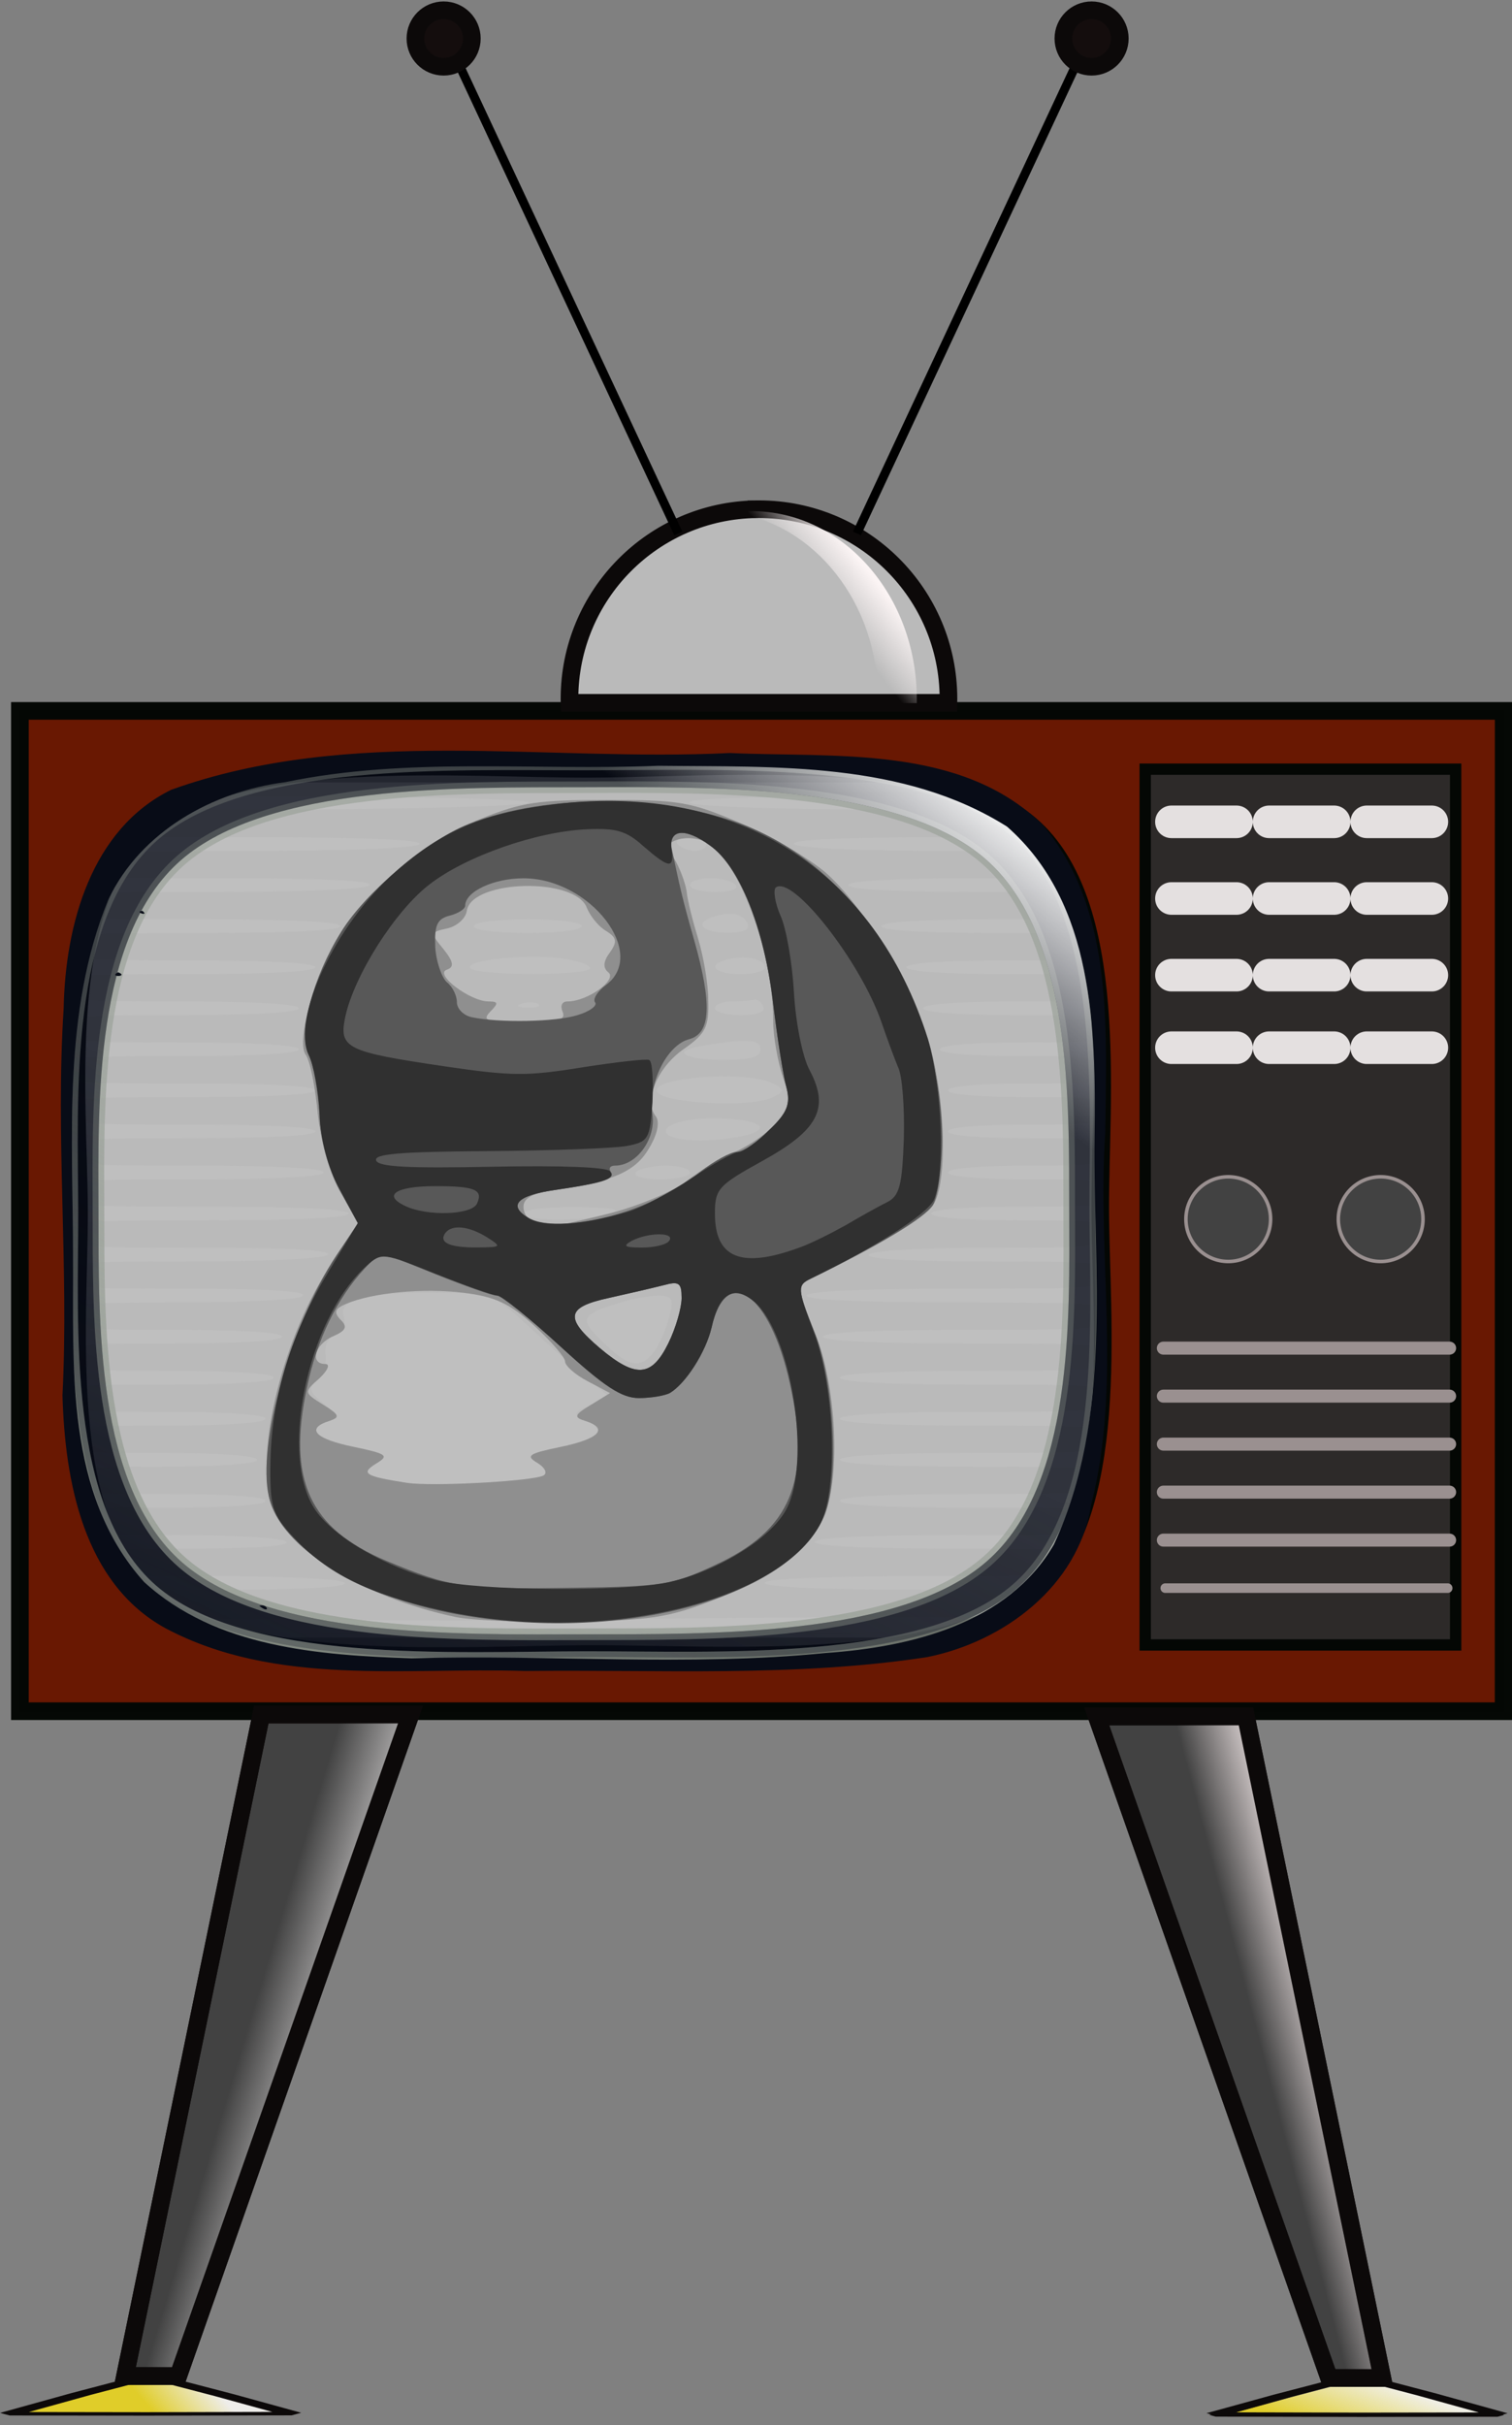 <?xml version="1.0" encoding="UTF-8" standalone="no"?>
<!-- Created with Inkscape (http://www.inkscape.org/) -->
<svg
    xmlns:inkscape="http://www.inkscape.org/namespaces/inkscape"
    xmlns:rdf="http://www.w3.org/1999/02/22-rdf-syntax-ns#"
    xmlns="http://www.w3.org/2000/svg"
    xmlns:cc="http://creativecommons.org/ns#"
    xmlns:dc="http://purl.org/dc/elements/1.1/"
    xmlns:sodipodi="http://sodipodi.sourceforge.net/DTD/sodipodi-0.dtd"
    id="svg1371"
    sodipodi:docname="_svgclean2.svg"
    inkscape:export-ydpi="90"
    inkscape:export-filename="/home/andy/peopleonTV.png"
    viewBox="0 0 162.86 261.11"
    sodipodi:version="0.32"
    inkscape:export-xdpi="90"
    version="1.0"
    inkscape:version="0.48.3.1 r9886"
  >
  <rect x="0" y="0" width="162.86" height="261.11" fill="#808080" stroke="none"/>
  <defs
      id="defs1373"
    >
    <linearGradient
        id="linearGradient1791"
        y2="1320.3"
        gradientUnits="userSpaceOnUse"
        x2="-960.55"
        y1="1316.7"
        x1="-1026.7"
        inkscape:collect="always"
      >
      <stop
          id="stop2876"
          style="stop-color:#eeedea"
          offset="0"
      />
      <stop
          id="stop2878"
          style="stop-color:#eeedea;stop-opacity:0"
          offset="1"
      />
    </linearGradient
    >
    <linearGradient
        id="linearGradient1793"
        y2="43.553"
        gradientUnits="userSpaceOnUse"
        x2="1245.5"
        gradientTransform="translate(-791.73,74.391)"
        y1="576.91"
        x1="996.44"
        inkscape:collect="always"
      >
      <stop
          id="stop2303"
          style="stop-color:#080c17"
          offset="0"
      />
      <stop
          id="stop2305"
          style="stop-color:#080c17;stop-opacity:0"
          offset="1"
      />
    </linearGradient
    >
    <linearGradient
        id="linearGradient1795"
        y2="43.553"
        gradientUnits="userSpaceOnUse"
        x2="1245.5"
        gradientTransform="translate(-791.73,74.391)"
        y1="576.91"
        x1="996.44"
        inkscape:collect="always"
      >
      <stop
          id="stop2295"
          style="stop-color:#979e95"
          offset="0"
      />
      <stop
          id="stop2297"
          style="stop-color:#979e95;stop-opacity:0"
          offset="1"
      />
    </linearGradient
    >
    <linearGradient
        id="linearGradient1797"
        y2="-142.56"
        gradientUnits="userSpaceOnUse"
        x2="554.02"
        gradientTransform="translate(43.223,22.112)"
        y1="-269.84"
        x1="652.42"
        inkscape:collect="always"
      >
      <stop
          id="stop2341"
          style="stop-color:#ffffff"
          offset="0"
      />
      <stop
          id="stop2343"
          style="stop-color:#ffffff;stop-opacity:0"
          offset="1"
      />
    </linearGradient
    >
    <linearGradient
        id="linearGradient1799"
        y2="1400.9"
        gradientUnits="userSpaceOnUse"
        x2="-1021.5"
        y1="1331.5"
        x1="-890.17"
        inkscape:collect="always"
      >
      <stop
          id="stop2845"
          style="stop-color:#f0efe5"
          offset="0"
      />
      <stop
          id="stop2847"
          style="stop-color:#f0efe5;stop-opacity:0"
          offset="1"
      />
    </linearGradient
    >
    <linearGradient
        id="linearGradient1801"
        y2="1078.9"
        gradientUnits="userSpaceOnUse"
        x2="-291.71"
        y1="1063.2"
        x1="-231.99"
        inkscape:collect="always"
      >
      <stop
          id="stop2889"
          style="stop-color:#fdf2f2"
          offset="0"
      />
      <stop
          id="stop2891"
          style="stop-color:#fdf2f2;stop-opacity:0"
          offset="1"
      />
    </linearGradient
    >
    <linearGradient
        id="linearGradient1803"
        y2="1140.7"
        gradientUnits="userSpaceOnUse"
        x2="-1000.1"
        y1="1163.3"
        x1="-924.94"
        inkscape:collect="always"
      >
      <stop
          id="stop2907"
          style="stop-color:#f3f0f0"
          offset="0"
      />
      <stop
          id="stop2909"
          style="stop-color:#f3f0f0;stop-opacity:0"
          offset="1"
      />
    </linearGradient
    >
    <linearGradient
        id="linearGradient1805"
        y2="116.02"
        gradientUnits="userSpaceOnUse"
        x2="-585.85"
        y1="90.832"
        x1="-554.69"
        inkscape:collect="always"
      >
      <stop
          id="stop2983"
          style="stop-color:#fbf4f4"
          offset="0"
      />
      <stop
          id="stop2985"
          style="stop-color:#fbf4f4;stop-opacity:0"
          offset="1"
      />
    </linearGradient
    >
    <linearGradient
        id="linearGradient1807"
        y2="118.3"
        gradientUnits="userSpaceOnUse"
        x2="-682.74"
        gradientTransform="translate(0,2.804)"
        y1="118.3"
        x1="-748.44"
        inkscape:collect="always"
      >
      <stop
          id="stop2965"
          style="stop-color:none"
          offset="0"
      />
      <stop
          id="stop2967"
          style="stop-color:#776969;stop-opacity:0"
          offset="1"
      />
    </linearGradient
    >
  </defs
  >
  <sodipodi:namedview
      id="base"
      bordercolor="#666666"
      inkscape:pageshadow="2"
      inkscape:window-y="0"
      pagecolor="#ffffff"
      inkscape:window-height="645"
      inkscape:window-maximized="0"
      inkscape:zoom="0.98994948"
      inkscape:window-x="0"
      showgrid="false"
      borderopacity="1.0"
      inkscape:current-layer="layer1"
      inkscape:cx="65.195629"
      inkscape:cy="-686.53961"
      showguides="true"
      inkscape:guide-bbox="true"
      inkscape:window-width="674"
      inkscape:pageopacity="0.0"
      inkscape:document-units="px"
  />
  <g
      id="layer1"
      inkscape:label="Layer 1"
      inkscape:groupmode="layer"
      transform="translate(-2.835 -7.755)"
    >
    <g
        id="g1742"
        transform="matrix(.152 0 0 .152 180.69 55.492)"
      >
      <g
          id="g1730"
          transform="matrix(5.898,0,0,4.846,9612,-1149.6)"
        >
        <path
            id="path1740"
            style="fill:#bfbfbf"
            inkscape:connector-curvature="0"
            d="m-1820.2 349.3v-62.5h125v125h-125v-62.5z"
        />
        <path
            id="path1738"
            style="fill:#bababa"
            inkscape:connector-curvature="0"
            d="m-1788.8 411.05c17.5-0.16 45.8-0.16 63 0 17.1 0.15 2.8 0.28-31.9 0.28-34.6 0-48.6-0.13-31.1-0.28zm-6.1-1.93c-24.4-0.35-25.3-0.43-25.3-2.34 0-1.9 0.8-1.98 17.1-1.98 11.1 0 16.8-0.35 16.4-1-0.3-0.61-7.1-1-17-1-15.8 0-16.5-0.09-16.5-2s0.7-2 13.6-2c8.8 0 13.3-0.36 12.9-1-0.3-0.59-6-1-13.5-1-12.3 0-13-0.11-13-2s0.7-2 12-2c7.4 0 12-0.39 12-1 0-0.62-4.6-1-12-1-11.3 0-12-0.12-12-2 0-1.89 0.7-2 11.5-2 7 0 11.5-0.4 11.5-1 0-0.61-4.5-1-11.5-1-10.8 0-11.5-0.12-11.5-2 0-1.89 0.7-2 12-2 7.4 0 12-0.39 12-1 0-0.62-4.6-1-12-1-11.3 0-12-0.12-12-2 0-1.9 0.7-2 12.5-2 7.7 0 12.5-0.39 12.5-1 0-0.62-4.8-1-12.5-1-11.8 0-12.5-0.11-12.5-2 0-1.9 0.7-2 13-2 8 0 13-0.39 13-1 0-0.62-5-1-13-1-12.3 0-13-0.11-13-2 0-1.91 0.7-2 14-2 8.2 0 14.2-0.41 14.5-1 0.4-0.65-4.5-1-13.9-1-13.9 0-14.6-0.1-14.6-2 0-1.92 0.7-2 15.5-2 9.2 0 15.7-0.41 16-1 0.4-0.65-5-1-15.4-1-15.4 0-16.1-0.09-16.1-2 0-1.93 0.7-2 17-2 10.7 0 17-0.38 17-1 0-0.63-6.3-1-17-1-16.3 0-17-0.08-17-2s0.7-2 15.5-2c9.7 0 15.5-0.38 15.5-1 0-0.63-5.8-1-15.5-1-14.8 0-15.5-0.09-15.5-2 0-1.92 0.7-2 15-2 9.4 0 15-0.38 15-1 0-0.63-5.6-1-15-1-14.3 0-15-0.09-15-2 0-1.92 0.7-2 15-2 9.4 0 15-0.38 15-1 0-0.63-5.6-1-15-1-14.3 0-15-0.09-15-2s0.7-2 14-2c8.7 0 14-0.38 14-1s-5.3-1-14-1c-13.3 0-14-0.1-14-2 0-1.91 0.7-2 14-2 8.7 0 14-0.38 14-1s-5.3-1-14-1c-13.3 0-14-0.1-14-2 0-1.92 0.7-2 15-2 9.4 0 15-0.38 15-1 0-0.63-5.6-1-15-1-14.3 0-15-0.09-15-2 0-1.92 0.7-2 16.5-2 10.4 0 16.5-0.38 16.5-1 0-0.63-6.1-1-16.5-1-15.8 0-16.5-0.08-16.5-2 0-1.93 0.7-2 18-2 10.9 0 18.2-0.4 18.5-1 0.4-0.66-5.8-1-17.9-1-17.9 0-18.6-0.08-18.6-2 0-1.94 0.7-2 21-2 12.9 0 21.2-0.39 21.5-1 0.4-0.66-6.8-1-20.9-1-20.9 0-21.6-0.07-21.6-2 0-1.95 0.7-2.01 26.8-2.07 14.7-0.04 27.6-0.46 28.7-0.93 1.2-0.51-9.7-0.89-26.7-0.93-18.5-0.05-28.8-0.43-28.8-1.07 0-0.66 21.5-1 62.5-1s62.5 0.34 62.5 1c0 0.64-9.2 1-25.7 1.01-17 0.01-25.3 0.35-24.3 0.99 0.9 0.55 11.9 0.97 25.8 0.98 23.6 0.02 24.2 0.07 24.2 2.02 0 1.93-0.6 2-19 2-12.5 0-18.9 0.34-18.5 1 0.4 0.6 7.9 1 19.1 1 17.8 0 18.4 0.07 18.4 2 0 1.91-0.6 2-15.5 2-9.6 0-15.5 0.37-15.5 1 0 0.62 5.9 1 15.5 1 14.9 0 15.5 0.08 15.5 2 0 1.9-0.6 2-13.5 2-8.3 0-13.5 0.38-13.5 1 0 0.61 5.2 1 13.5 1 12.9 0 13.5 0.09 13.5 2 0 1.88-0.6 2-12 2-7.3 0-12 0.38-12 1 0 0.61 4.7 1 12 1 11.4 0 12 0.11 12 2 0 1.87-0.6 2-11 2-6.6 0-11 0.39-11 1 0 0.6 4.4 1 11 1 10.4 0 11 0.12 11 2 0 1.86-0.6 2-10 2-6 0-10 0.4-10 1s4 1 10 1c9.4 0 10 0.13 10 2 0 1.86-0.6 2-9.5 2-5.6 0-9.5 0.4-9.5 1 0 0.59 3.9 1 9.5 1 8.9 0 9.5 0.14 9.5 2s-0.6 2-9.5 2c-5.6 0-9.5 0.4-9.5 1 0 0.59 3.9 1 9.5 1 8.9 0 9.5 0.14 9.5 2s-0.6 2-9.5 2c-5.6 0-9.5 0.4-9.5 1 0 0.59 3.9 1 9.5 1 8.9 0 9.5 0.14 9.5 2 0 1.87-0.6 2-10.5 2-6.3 0-10.5 0.39-10.5 1 0 0.6 4.2 1 10.5 1 9.9 0 10.5 0.12 10.5 2 0 1.9-0.6 2-13.9 2-8.2 0-14.2 0.41-14.6 1-0.4 0.65 4.5 1 14 1 13.9 0 14.5 0.09 14.5 2 0 1.92-0.6 2-18 2-11.3 0-18 0.37-18 1s6.7 1 18 1c17.4 0 18 0.07 18 2 0 1.92-0.6 2-17 2-10.6 0-17 0.37-17 1 0 0.62 6.4 1 17 1 16.4 0 17 0.07 17 2 0 1.91-0.6 2-16 2-10 0-16 0.37-16 1 0 0.62 6 1 16 1 15.4 0 16 0.08 16 2 0 1.91-0.6 2-16 2-10 0-16 0.37-16 1 0 0.62 6 1 16 1 15.4 0 16 0.08 16 2 0 1.91-0.6 2-16 2-10 0-16 0.37-16 1 0 0.62 6 1 16 1 15.4 0 16 0.08 16 2 0 1.91-0.6 2-16 2-10 0-16 0.37-16 1 0 0.62 6 1 16 1 15.4 0 16 0.08 16 2s-0.6 2-17.5 2c-11 0-17.5 0.37-17.5 1 0 0.62 6.5 1 17.5 1 16.9 0 17.5 0.07 17.5 2s-0.6 2-20.5 2c-13 0-20.5 0.36-20.5 1 0 0.63 7.5 1 20.5 1 19.9 0 20.5 0.06 20.5 2s-0.6 2-23.2 2c-12.8 0-29.6 0.15-37.3 0.34-7.7 0.18-25.3 0.17-39.2-0.02zm32.1-21.02c0.5-0.35 0.2-1.13-0.7-1.83-1.5-1.06-1.1-1.38 2.8-2.36 4.8-1.2 5.6-2.4 2.9-3.94-1.5-0.83-1.4-1.07 0.6-2.15l2.3-1.23-2.6-2.65c-1.5-1.45-4.6-4.85-7-7.55-4.3-4.87-4.4-4.9-10.8-5-8.8-0.13-12.2 0.92-11.5 3.51 0.3 1.24-0.1 2.24-1 2.59-0.8 0.32-1.3 1.53-1.2 2.79 0.2 1.23-0.3 2.94-1 3.79-1.1 1.3-0.9 1.88 0.8 3.51 1.8 1.67 1.9 2.05 0.6 2.56-2.8 1.08-1.6 2.61 3 3.77 4 1.02 4.3 1.27 2.7 2.44-1.9 1.43-1.4 1.86 3.7 2.82 3 0.56 15-0.22 16.4-1.07zm13.3-18.09c0.6-0.98 1.4-3.23 1.8-5 0.6-2.83 0.4-3.21-1.4-3.21-1.2 0-3.7 0.66-5.7 1.48-3.7 1.56-3.7 2.18 0 6.27 2.4 2.71 3.8 2.83 5.3 0.46zm-5.2-20.21c1.4-0.61 0.2-0.88-4.2-0.93-3.6-0.04-6.3 0.36-6.3 0.93 0 1.2 7.7 1.2 10.5 0zm9.5-6c0-0.55-1.3-1-2.9-1s-3.2 0.45-3.6 1c-0.3 0.59 0.9 1 3 1 1.9 0 3.5-0.45 3.5-1zm8.4-6.5c0.2-1.21-5.7-1.89-9-1.06-3 0.75-3.1 2.31-0.1 2.75 3.3 0.5 9-0.55 9.1-1.69zm1.6-4.52c1.4-0.87 1.4-1.09 0-1.97-2.8-1.88-14-1.06-14 1.02 0 1.84 11.5 2.62 14 0.95zm-1.5-6.98c0-1.5-1.9-1.61-7.3-0.44-3.6 0.78-1.7 2.01 3 1.97 3.2-0.03 4.3-0.44 4.3-1.53zm0.3-6.25c-0.2-0.69-0.7-1.14-1.1-1-0.4 0.13-1.6 0.25-2.7 0.25s-2 0.45-2 1 1.4 1 3.1 1c2 0 3-0.43 2.7-1.25zm-27-0.36c-0.4-0.33-1.2-0.37-2-0.08-0.8 0.32-0.5 0.56 0.7 0.61 1 0.04 1.6-0.2 1.3-0.53zm6.2-5.26c0-0.48-1.5-1.12-3.4-1.42-4.2-0.7-11.7 0.26-11 1.41 0.7 1.14 14.4 1.14 14.4 0.01zm21-0.05c0-1.22-2.1-1.87-4.2-1.3-2.9 0.73-2 2.22 1.2 2.22 1.7 0 3-0.42 3-0.92zm-22-6.08c0-0.57-2.8-1-6.5-1-3.6 0-6.5 0.43-6.5 1 0 0.56 2.9 1 6.5 1 3.7 0 6.5-0.44 6.5-1zm20 0.05c0-0.51-0.4-1.22-1-1.56-1.4-0.87-5.1 0.45-4.4 1.58 0.7 1.21 5.4 1.2 5.4-0.02zm-1.5-6.05c-0.3-0.55-1.7-1-3-1-1.4 0-2.5 0.45-2.5 1s1.4 1 3.1 1c1.8 0 2.8-0.42 2.4-1zm-3.5-6c0-0.55-0.9-1-2-1-1.2 0-1.8 0.45-1.5 1 0.4 0.55 1.3 1 2.1 1s1.4-0.45 1.4-1z"
        />
        <path
            id="path1736"
            style="fill:#8f8f8f"
            inkscape:connector-curvature="0"
            d="m-1773.3 408.79c-11.3-2.85-21.1-10.33-22.4-17.18-1.6-8.58 2.1-25.35 7.9-35.27l2.8-4.96-2.1-4.47c-1.3-2.64-2.4-7.35-2.8-11.54-0.3-3.89-0.9-7.87-1.5-8.85-1.1-2.17 1.2-11.87 4.3-17.86 3.2-6.31 10.5-13.52 16.8-16.57 4.9-2.4 6.8-2.74 15.1-2.74 8.8 0.01 10 0.25 16 3.34 3.6 1.83 8.2 5.1 10.3 7.27 4.5 4.82 10.1 16.09 12.4 24.84 2 7.87 2.3 20.59 0.5 23.81-1.1 1.95-6.5 5.88-14.7 10.73-1.7 0.99-1.6 1.4 0.5 7.85 2.6 7.71 3.1 20.73 1.2 26.69-1.6 4.8-6.4 9.23-13.7 12.58-5.1 2.39-7.4 2.8-16.5 3.01-5.7 0.12-12.1-0.18-14.1-0.68zm10.5-20.69c0.5-0.35 0.2-1.13-0.7-1.83-1.5-1.06-1.1-1.38 2.8-2.36 4.6-1.17 5.8-2.69 2.9-3.8-1.4-0.53-1.3-0.87 0.7-2.34l2.3-1.72-2.7-1.74c-1.5-0.96-2.7-2.26-2.7-2.88s-1.7-2.98-3.7-5.23c-3-3.29-4.7-4.24-8.5-4.81-4.8-0.73-10.9-0.03-14.1 1.61-1.4 0.72-1.5 1.25-0.7 2.3 0.9 1.05 0.7 1.61-0.9 2.46-2.2 1.18-2.8 4.04-0.9 4.04 0.6 0 0.3 0.92-0.7 2.07-1.9 2.04-1.9 2.11 0.4 3.85 2 1.51 2.1 1.86 0.8 2.39-2.9 1.11-1.8 2.63 2.9 3.8 4 1.02 4.3 1.27 2.7 2.44-1.9 1.43-1.4 1.86 3.7 2.82 3 0.56 15-0.22 16.4-1.07zm15-19.32c0.9-2.22 1.6-5.19 1.6-6.62 0-2.24-0.3-2.5-2.2-1.87-1.3 0.4-4.2 1.22-6.5 1.84-5.2 1.36-5.4 2.92-1.1 7.37 4.3 4.4 6.2 4.22 8.2-0.72zm-7.1-18.98c3.5-1.09 7.7-3.23 9.3-4.75 1.6-1.51 4.2-3.43 5.8-4.25 1.6-0.83 3.9-2.73 5-4.22 1.7-2.39 1.8-3.17 0.8-6.61-0.6-2.15-1.2-5.91-1.2-8.36 0-10.09-4.2-23.72-8.1-26.13-0.9-0.55-2.3-0.71-3.3-0.36-1.4 0.53-1.4 1.02-0.5 2.8 0.6 1.18 1.3 3.33 1.5 4.76 0.1 1.44 0.8 4.6 1.4 7.02s1.2 6.44 1.2 8.92c0.1 3.86-0.3 4.89-2.9 7.1-3.2 2.67-4.9 7.61-3.4 9.88 0.5 0.79 0.2 2.64-0.8 4.63-1.6 3.41-4.3 4.86-11.3 6.12-2.7 0.48-3.8 1.17-3.8 2.47 0 1.6 1.2 2.65 3.2 2.9 0.3 0.04 3.5-0.82 7.1-1.92zm-5.6-29.5c-0.3-0.84-0.1-1.5 0.6-1.5 2.4 0 6-3.16 4.9-4.25-0.7-0.68-0.6-1.64 0.2-2.94 0.9-1.56 0.8-2.16-0.5-3.13-0.9-0.65-1.9-2.19-2.3-3.4-1.4-4.45-13.7-4.1-14.4 0.4-0.1 1.16-1.2 2.36-2.4 2.66-2 0.52-2 0.67-0.4 3.03 1.2 1.85 1.3 2.6 0.4 2.99-1.6 0.63 2.8 4.64 5 4.64 1.2 0 1.2 0.28 0.2 1.5-1 1.3-0.5 1.5 4 1.5 4.3 0 5.1-0.29 4.7-1.5z"
        />
        <path
            id="path1734"
            style="fill:#585858"
            inkscape:connector-curvature="0"
            d="m-1773.2 408.37c-11.8-2.58-21.2-9.75-22.6-17.25-1.4-7.44 2.7-25.24 8.1-35.15l2.6-4.74-2.2-4.97c-1.3-2.97-2.3-7.37-2.4-10.96-0.2-3.3-0.7-7.22-1.3-8.71-1.3-3.16 0.5-11.33 3.9-17.97 2.9-5.72 10.3-13.36 15.3-15.75 9.5-4.59 24.2-4.38 33.8 0.49 13.2 6.7 22.9 25.7 23.1 45.31 0 4.19-0.5 8.63-1.1 9.87-1 1.88-6.4 5.84-14.7 10.8-1.7 0.99-1.6 1.42 0.4 7.63 2.5 7.38 3.1 22.2 1.1 27.37-4.5 11.88-24.6 18.29-44 14.03zm31-7.18c9.2-5.14 11.6-12.35 9-26.58-2.4-13.13-7.6-17.67-9.4-8.13-0.7 3.6-3.1 8.16-5 9.55-0.6 0.4-2.3 0.74-3.7 0.75-2.1 0.01-4.2-1.69-9.4-7.48-3.7-4.13-7.2-7.5-7.7-7.5-0.6 0-3.9-1.44-7.5-3.19l-6.5-3.19-1.9 2.44c-3.3 4.36-5.7 10.3-6.9 17.31-2.4 13.57 0.3 20.68 9.5 25.38 7.8 3.93 9.2 4.19 22 3.96 11.4-0.2 12.3-0.37 17.5-3.32zm-5.6-32.41c0.9-2.22 1.6-5.19 1.6-6.62 0-2.24-0.3-2.5-2.2-1.87-1.3 0.4-4.2 1.22-6.5 1.84-5.2 1.36-5.4 2.92-1.1 7.37 4.3 4.4 6.2 4.22 8.2-0.72zm-3.1-20.18c2.1-1.05 5.3-3.24 6.9-4.86 1.7-1.62 3.7-2.94 4.4-2.94s2.5-1.44 3.9-3.18c2.2-2.53 2.6-3.82 2.1-6.25-0.4-1.69-1.1-7.22-1.6-12.28-1.1-11.12-4-19.98-7.6-23.09-2.9-2.6-5-2.41-4.6 0.4 1 5.73 1.3 7.46 2.7 13.4 2.2 9.47 2 13.7-0.6 14.52-2.7 0.88-5 6.54-4.4 11.04 0.4 3.56-1.9 7.44-4.5 7.44-0.6 0-0.8 0.41-0.5 0.92 0.6 1.01-0.9 1.6-6.7 2.64-4.6 0.8-5.7 2.27-3.2 4.07 2.2 1.66 8.4 0.84 13.7-1.83zm-7.8-27.8c1.5-0.55 2.4-1.39 2.1-1.87s0.3-1.61 1.3-2.52c5.1-4.59-1.9-15.61-9.9-15.61-3.6 0-7 1.95-7 4 0 0.47-0.8 1.13-1.9 1.47-1.5 0.47-1.8 1.44-1.7 4.56 0.1 2.18 0.8 4.51 1.4 5.17 0.7 0.66 1.2 1.97 1.2 2.92s0.8 1.94 1.8 2.19c3.3 0.85 10.1 0.69 12.7-0.31z"
        />
        <path
            id="path1732"
            style="fill:#303030"
            inkscape:connector-curvature="0"
            d="m-1775.1 407.79c-8.7-2.33-13.7-5.38-17.7-10.64-2.6-3.37-2.9-4.43-2.8-11.29 0.2-9.56 2.5-18.61 7-27.61l3.5-7.05-2.2-4.95c-1.4-3.11-2.3-7.19-2.4-10.95-0.1-3.3-0.7-7.2-1.3-8.65-2.1-5.33 3.2-19.1 10.4-26.78 5.6-6.05 10.8-8.72 19.4-9.93 21.7-3.07 38.2 9.64 44.6 34.36 1.7 6.93 2.1 19.83 0.7 23.54-0.9 2.13-7 6.88-14.8 11.48-1.6 0.96-1.6 1.43 0.4 7.85 2.5 8.09 2.9 22.81 0.8 27.92-4.9 11.66-26.9 17.78-45.6 12.7zm27.4-4.11c6-1.66 12.3-6.46 14.1-10.69 3-6.86 0.6-25.48-3.8-30.22-2.5-2.63-4.3-1.34-5.2 3.71-0.7 3.6-3.1 8.16-5 9.55-0.6 0.4-2.3 0.74-3.7 0.75-2.1 0.01-4.2-1.69-9.4-7.48-3.7-4.13-7.1-7.5-7.6-7.5s-3.8-1.43-7.4-3.17c-6.4-3.11-6.5-3.14-8.3-1.25-7.3 7.92-10.7 28.53-6 36.11 2.4 3.88 8.4 8.05 14.3 9.91 5 1.58 22.7 1.75 28 0.28zm-0.1-34.9c0.9-2.22 1.6-5.19 1.6-6.62 0-2.24-0.3-2.5-2.2-1.87-1.3 0.4-4.2 1.22-6.5 1.84-5.2 1.36-5.4 2.92-1.1 7.37 4.3 4.4 6.2 4.22 8.2-0.72zm15.8-14.02c1.3-0.56 3.7-2.02 5.5-3.24 1.7-1.22 3.9-2.72 4.9-3.32 1.6-0.92 1.9-2.49 2.1-9.41 0.1-4.57-0.2-9.25-0.7-10.4-0.4-1.15-1.3-4.12-2-6.59-2.5-8.81-10.7-21.59-12.7-19.64-0.3 0.38-0.1 2.25 0.6 4.16s1.4 6.96 1.6 11.22c0.2 4.27 1 9.38 1.9 11.36 2.4 5.56 1 8.71-5.7 13.22-5.3 3.55-5.7 4.11-5.7 7.68 0 6.57 3.2 8.1 10.2 4.96zm-37.6-1.5c-2.2-1.65-4.2-1.89-5-0.6-0.8 1.38 0.5 2.14 3.9 2.1 2.9-0.03 2.9-0.1 1.1-1.5zm21.9 0.54c0.8-1.28-2.5-1.28-4.5 0-1.1 0.75-0.9 0.97 1.2 0.98 1.5 0.01 3-0.43 3.3-0.98zm-5-4.24c1.7-0.59 5.1-2.81 7.7-4.92s5.1-3.84 5.7-3.84c0.5 0 2.2-1.44 3.6-3.18 2.2-2.53 2.6-3.82 2.1-6.25-0.4-1.69-1.1-7.22-1.6-12.28-1.1-11.12-4-19.98-7.6-23.09-3-2.67-5-2.4-4.6 0.66 0.3 2.8-0.3 2.7-3.4-0.56-2-2.2-3.2-2.65-6.7-2.47-6.1 0.31-14.6 3.92-19 8.07-4.1 3.84-9 13.21-10.1 19.29-0.8 4.64 0 5.16 12 7.31 8 1.43 9.8 1.44 16.4 0.15 4.2-0.8 7.8-1.29 8.1-1.09 0.4 0.2 0.5 2.96 0.4 6.15-0.3 5.45-0.5 5.82-3.1 6.42-1.6 0.35-9.1 0.68-16.7 0.75-10.6 0.09-13.7 0.41-13.4 1.37 0.3 0.94 3.8 1.16 14 0.91 8.4-0.2 13.8 0.06 14.1 0.68 0.7 1.09-0.7 1.67-6.6 2.72-4.6 0.8-5.7 2.27-3.2 4.1 1.9 1.42 6.4 1.08 11.9-0.9zm-18.1-1.17c0.8-2.07-0.2-2.59-5-2.59-4.7 0-6.4 1.32-3.6 2.9 2.6 1.52 7.9 1.33 8.6-0.31z"
        />
      </g
      >
      <g
          id="g3011"
        >
        <g
            id="g2913"
          >
          <path
              id="path2857"
              style="fill-rule:evenodd;stroke:#0c0909;stroke-width:12.5;stroke-linecap:round;fill:#e0cd29"
              sodipodi:type="star"
              sodipodi:sides="3"
              sodipodi:r1="132.9109"
              sodipodi:r2="67.897415"
              sodipodi:arg1="0.44441921"
              sodipodi:arg2="1.4383369"
              transform="matrix(-.864 .011 .07 .134 -1989.7 1221.5)"
              inkscape:randomized="0"
              sodipodi:cy="1312.3622"
              sodipodi:cx="-965.71429"
              inkscape:rounded="0"
              inkscape:flatsided="false"
              d="m-845.71 1369.5-111.03 10.16-118.45 8.049 46.718-101.24 52.257-106.61 64.315 91.077z"
          />
          <path
              id="path2872"
              style="fill-rule:evenodd;stroke:#0c0909;stroke-width:18.325;stroke-linecap:round;fill:url(#linearGradient1791)"
              sodipodi:type="star"
              d="m-845.71 1369.5-111.03 10.16-118.45 8.049 46.718-101.24 52.257-106.61 64.315 91.077z"
              sodipodi:r1="132.9109"
              sodipodi:r2="67.897415"
              transform="matrix(-.864 .011 .07 .134 -1989.7 1221.5)"
              sodipodi:arg2="1.4383369"
              sodipodi:arg1="0.44441921"
              inkscape:randomized="0"
              sodipodi:cy="1312.3622"
              sodipodi:cx="-965.71429"
              inkscape:rounded="0"
              inkscape:flatsided="false"
              sodipodi:sides="3"
          />
          <path
              id="rect2632"
              style="stroke-opacity:.995;fill-rule:evenodd;stroke:#050805;stroke-linecap:round;stroke-width:12.5;fill:#691802"
              inkscape:connector-curvature="0"
              d="m-1156 189.5v708.56h1051.4l0.05-708.56h-1051.4zm513.83 39.03c77.51-0.22 160.27 5.74 202.37 41.88 64.16 55.06 49.15 193.95 49.35 272 0.19 78.04 15.81 216.91-48.07 272.21-63.88 55.31-222.43 42.77-312.97 42.94s-249.11 13.26-313.21-41.81c-64.2-55.07-49.2-193.95-49.4-272s-15.8-216.91 48.1-272.22c63.8-55.31 222.41-40.83 312.95-41 31.12-0.06 70.28-1.88 110.88-2z"
          />
          <g
              id="g2409"
              transform="translate(-497.39,1108.6)"
            >
            <g
                id="g2349"
                transform="translate(-664.9,-618.15)"
              >
              <path
                  id="path1401"
                  inkscape:connector-curvature="0"
                  sodipodi:nodetypes="cssssssssccssssssssc"
                  style="opacity:.622;stroke-opacity:.995;fill-rule:evenodd;stroke:#979e95;stroke-linecap:round;stroke-width:8.221;fill:#080c17"
                  d="m422.94-263.04c-6.12 0.02-12.06 0.05-17.81 0.06-92.03 0.18-239.35-6.26-304.28 50.63-64.93 56.88-57.548 185.91-57.346 266.18 0.202 80.28-8.558 211.31 56.656 267.94 65.21 56.64 214.54 47.68 306.56 47.5 92.03-0.17 241.36 8.23 306.28-48.65 64.93-56.89 55.52-187.89 55.32-268.16-0.21-80.273 8.59-211.3-56.63-267.94-61.14-53.09-196.94-47.82-288.75-47.56zm3.53 16.09c86.84-0.2 206.88 1.3 263.94 50.85 61.89 53.75 59.25 172.41 59.44 248.59s3.43 194.83-58.19 248.81c-61.62 53.99-197.66 51.68-285 51.85-87.34 0.16-223.33 3-285.22-50.75s-59.275-172.42-59.467-248.6c-0.192-76.179-3.402-194.82 58.217-248.81 61.62-53.99 197.63-51.71 284.97-51.87 6.82-0.02 13.95-0.05 21.31-0.07z"
              />
              <path
                  id="path1406"
                  inkscape:connector-curvature="0"
                  sodipodi:nodetypes="cssssssssccssssssssc"
                  style="opacity:.39;fill-rule:evenodd;stroke-opacity:0;fill:#080c17"
                  d="m422.94-263.04c-6.12 0.02-12.06 0.05-17.81 0.06-92.03 0.18-239.35-6.26-304.28 50.63-64.93 56.88-57.548 185.91-57.346 266.18 0.202 80.28-8.558 211.31 56.656 267.94 65.21 56.64 214.54 47.68 306.56 47.5 92.03-0.17 241.36 8.23 306.28-48.65 64.93-56.89 55.52-187.89 55.32-268.16-0.21-80.273 8.59-211.3-56.63-267.94-61.14-53.09-196.94-47.82-288.75-47.56zm3.53 16.09c86.84-0.2 206.88 1.3 263.94 50.85 61.89 53.75 59.25 172.41 59.44 248.59s3.43 194.83-58.19 248.81c-61.62 53.99-197.66 51.68-285 51.85-87.34 0.16-223.33 3-285.22-50.75s-59.275-172.42-59.467-248.6c-0.192-76.179-3.402-194.82 58.217-248.81 61.62-53.99 197.63-51.71 284.97-51.87 6.82-0.02 13.95-0.05 21.31-0.07z"
              />
              <path
                  id="path1410"
                  inkscape:connector-curvature="0"
                  sodipodi:nodetypes="cssssssssccssssssssc"
                  style="stroke-opacity:.995;fill-rule:evenodd;stroke:url(#linearGradient1795);stroke-linecap:round;stroke-width:8.221;fill:url(#linearGradient1793)"
                  d="m422.94-263.04c-6.12 0.02-12.06 0.05-17.81 0.06-92.03 0.18-239.35-6.26-304.28 50.63-64.93 56.88-57.548 185.91-57.346 266.18 0.202 80.28-8.558 211.31 56.656 267.94 65.21 56.64 214.54 47.68 306.56 47.5 92.03-0.17 241.36 8.23 306.28-48.65 64.93-56.89 55.52-187.89 55.32-268.16-0.21-80.273 8.59-211.3-56.63-267.94-61.14-53.09-196.94-47.82-288.75-47.56zm3.53 16.09c86.84-0.2 206.88 1.3 263.94 50.85 61.89 53.75 59.25 172.41 59.44 248.59s3.43 194.83-58.19 248.81c-61.62 53.99-197.66 51.68-285 51.85-87.34 0.16-223.33 3-285.22-50.75s-59.275-172.42-59.467-248.6c-0.192-76.179-3.402-194.82 58.217-248.81 61.62-53.99 197.63-51.71 284.97-51.87 6.82-0.02 13.95-0.05 21.31-0.07z"
              />
              <path
                  id="path1408"
                  inkscape:connector-curvature="0"
                  sodipodi:nodetypes="cssssssssccssssssssc"
                  style="fill-rule:evenodd;stroke-opacity:0;fill:url(#linearGradient1797)"
                  d="m422.94-263.04c-6.12 0.02-12.06 0.05-17.81 0.06-92.03 0.18-239.35-6.26-304.28 50.63-64.93 56.88-57.548 185.91-57.346 266.18 0.202 80.28-8.558 211.31 56.656 267.94 65.21 56.64 214.54 47.68 306.56 47.5 92.03-0.17 241.36 8.23 306.28-48.65 64.93-56.89 55.52-187.89 55.32-268.16-0.21-80.273 8.59-211.3-56.63-267.94-61.14-53.09-196.94-47.82-288.75-47.56zm3.53 16.09c86.84-0.2 206.88 1.3 263.94 50.85 61.89 53.75 59.25 172.41 59.44 248.59s3.43 194.83-58.19 248.81c-61.62 53.99-197.66 51.68-285 51.85-87.34 0.16-223.33 3-285.22-50.75s-59.275-172.42-59.467-248.6c-0.192-76.179-3.402-194.82 58.217-248.81 61.62-53.99 197.63-51.71 284.97-51.87 6.82-0.02 13.95-0.05 21.31-0.07z"
              />
            </g
            >
            <path
                id="path2363"
                style="fill-rule:evenodd;stroke-opacity:0;fill:#080c17"
                inkscape:connector-curvature="0"
                d="m-155.47-889.27c-131.82 6.48-268.45-19.53-395.83 26.01-57.03 27.96-75.19 96.24-76.3 154.96-5.91 91.27 3.77 182.74-0.83 274.04 1.69 60.62 14.76 132.96 72.86 164.9 78.4 41.64 169.91 27.57 255.12 30.36 94.87-1.1 190.6 4.54 284.71-9.83 54.515-10.95 106.99-50.21 116.21-107.76 22.17-86.51 3.96-176.14 10.07-264.02 0.61-73.73 6.3-157.97-44.585-217.95-57.853-56.72-147.24-47.3-221.42-50.71zm-50.82 9.06c83.46 1 173.63-3.27 247.19 43.07 61.68 54.15 62.92 143.05 62.07 218.84-1.16 96.67 13.25 199.14-28.875 289.73-32.708 56.18-101.41 72.63-161.73 76.81-97.555 9.72-195.66 0.91-293.42 3.75-65.56-2.17-138.72-7.57-189.48-54-56.36-62.45-49.95-152.15-50.43-230.41 0.01-84.58-7.72-173.31 25.15-253.32 23.15-48.15 73.76-76.26 125.3-82.89 86.97-18.06 176.24-7.95 264.23-11.58zm163.63 33.72 0.238 0.15-0.238-0.15zm-529.16 69.03c-6.51 0.68 5.44 4.37 0 0zm-17.22 43.5c-7.22 3.81 8.18 3.16 0 0zm100.07 448.78c8.16 6.66 6.15-1.99 0 0z"
            />
          </g
          >
          <g
              id="g2819"
              transform="translate(308.57,-825.71)"
            >
            <rect
                id="rect2635"
                style="stroke-opacity:.995;fill-rule:evenodd;stroke:#050805;stroke-linecap:round;stroke-width:8.04;fill:#2d2a29"
                height="620.36"
                width="220"
                y="1056.5"
                x="-667.14"
            />
            <path
                id="path2791"
                style="stroke:#9a9090;stroke-width:9.21;stroke-linecap:round;fill:none"
                inkscape:connector-curvature="0"
                d="m-654.29 1534.6h202.86"
            />
            <path
                id="path2793"
                style="stroke:#9a9090;stroke-width:9.21;stroke-linecap:round;fill:none"
                inkscape:connector-curvature="0"
                d="m-654.29 1500.6h202.86"
            />
            <path
                id="path2795"
                style="stroke:#9a9090;stroke-width:9.21;stroke-linecap:round;fill:none"
                inkscape:connector-curvature="0"
                d="m-654.29 1602.6h202.86"
            />
            <path
                id="path2797"
                style="stroke:#9a9090;stroke-width:9.21;stroke-linecap:round;fill:none"
                inkscape:connector-curvature="0"
                d="m-654.29 1466.6h202.86"
            />
            <path
                id="path2799"
                style="stroke:#9a9090;stroke-width:9.21;stroke-linecap:round;fill:none"
                inkscape:connector-curvature="0"
                d="m-654.29 1568.6h202.86"
            />
            <path
                id="path2801"
                style="stroke:#9a9090;stroke-width:6.791;stroke-linecap:round;fill:none"
                inkscape:connector-curvature="0"
                d="m-652.92 1636.6h200.12"
            />
            <path
                id="path2803"
                sodipodi:rx="30"
                sodipodi:ry="30"
                style="fill-rule:evenodd;stroke:#9a9090;stroke-width:2.5;stroke-linecap:round;fill:#424242"
                sodipodi:type="arc"
                d="m-574.29 1373.8c0 16.568-13.431 30-30 30s-30-13.432-30-30c0-16.569 13.431-30 30-30s30 13.431 30 30z"
                transform="translate(-4,1.429)"
                sodipodi:cy="1373.7908"
                sodipodi:cx="-604.28571"
            />
            <path
                id="path2807"
                sodipodi:rx="30"
                sodipodi:ry="30"
                style="fill-rule:evenodd;stroke:#9a9090;stroke-width:2.5;stroke-linecap:round;fill:#424242"
                sodipodi:type="arc"
                d="m-574.29 1373.8c0 16.568-13.431 30-30 30s-30-13.432-30-30c0-16.569 13.431-30 30-30s30 13.431 30 30z"
                transform="translate(104,1.429)"
                sodipodi:cy="1373.7908"
                sodipodi:cx="-604.28571"
            />
            <path
                id="path2811"
                style="stroke:#e4e0e0;stroke-width:23.069;stroke-dasharray:46.137, 23.069;stroke-linecap:round;fill:none"
                inkscape:connector-curvature="0"
                d="m-648.57 1093.8h202.86"
            />
            <path
                id="path2813"
                style="stroke:#e4e0e0;stroke-width:23.069;stroke-dasharray:46.137, 23.069;stroke-linecap:round;fill:none"
                inkscape:connector-curvature="0"
                d="m-648.57 1148.1h202.86"
            />
            <path
                id="path2815"
                style="stroke:#e4e0e0;stroke-width:23.069;stroke-dasharray:46.137, 23.069;stroke-linecap:round;fill:none"
                inkscape:connector-curvature="0"
                d="m-648.57 1202.4h202.86"
            />
            <path
                id="path2817"
                style="stroke:#e4e0e0;stroke-width:23.069;stroke-dasharray:46.137, 23.069;stroke-linecap:round;fill:none"
                inkscape:connector-curvature="0"
                d="m-648.57 1253.8h202.86"
            />
          </g
          >
          <path
              id="path2859"
              inkscape:connector-curvature="0"
              sodipodi:nodetypes="ccccc"
              style="fill-rule:evenodd;stroke:#0c0909;stroke-width:12.5;stroke-linecap:round;fill:#424242"
              d="m-879.21 900.42h-105.71l-96.58 468.58h37.7l164.59-468.58z"
          />
          <path
              id="path2839"
              style="fill-rule:evenodd;stroke:#0c0909;stroke-width:12.5;stroke-linecap:round;fill:#e0cd29"
              sodipodi:type="star"
              d="m-845.71 1369.5-111.03 10.16-118.45 8.049 46.718-101.24 52.257-106.61 64.315 91.077z"
              sodipodi:r1="132.9109"
              sodipodi:r2="67.897415"
              transform="matrix(.864 .011 -.07 .134 717.6 1222.8)"
              sodipodi:arg2="1.4383369"
              sodipodi:arg1="0.44441921"
              inkscape:randomized="0"
              sodipodi:cy="1312.3622"
              sodipodi:cx="-965.71429"
              inkscape:rounded="0"
              inkscape:flatsided="false"
              sodipodi:sides="3"
          />
          <path
              id="path2841"
              style="fill-rule:evenodd;stroke:#0c0909;stroke-width:18.325;stroke-linecap:round;fill:url(#linearGradient1799)"
              sodipodi:type="star"
              sodipodi:sides="3"
              sodipodi:r1="132.9109"
              sodipodi:r2="67.897415"
              sodipodi:arg1="0.44441921"
              sodipodi:arg2="1.4383369"
              transform="matrix(.864 .011 -.07 .134 717.89 1221.8)"
              inkscape:randomized="0"
              sodipodi:cy="1312.3622"
              sodipodi:cx="-965.71429"
              inkscape:rounded="0"
              inkscape:flatsided="false"
              d="m-845.71 1369.5-111.03 10.16-118.45 8.049 46.718-101.24 52.257-106.61 64.315 91.077z"
          />
          <path
              id="rect2834"
              inkscape:connector-curvature="0"
              sodipodi:nodetypes="ccccc"
              style="fill-rule:evenodd;stroke:#0c0909;stroke-width:12.5;stroke-linecap:round;fill:#424242"
              d="m-392.89 901.79h105.72l96.63 468.61h-37.72l-164.63-468.61z"
          />
          <path
              id="path2885"
              inkscape:connector-curvature="0"
              sodipodi:nodetypes="ccccc"
              style="fill-rule:evenodd;stroke:#0c0909;stroke-width:12.5;stroke-linecap:round;fill:url(#linearGradient1801)"
              d="m-392.89 901.79h105.72l96.63 468.61h-37.72l-164.63-468.61z"
          />
          <path
              id="path2895"
              inkscape:connector-curvature="0"
              sodipodi:nodetypes="ccccc"
              style="fill-rule:evenodd;stroke:#0c0909;stroke-width:12.5;stroke-linecap:round;fill:url(#linearGradient1803)"
              d="m-879.21 900.42h-105.71l-96.58 468.58h37.7l164.59-468.58z"
          />
        </g
        >
        <path
            id="path2951"
            style="fill-rule:evenodd;stroke:#0c0909;stroke-width:12.5;stroke-linecap:round;fill:#bababa"
            inkscape:connector-curvature="0"
            d="m-634.02 46.647c-73.33 0.93-132.53 60.733-132.53 134.28 0 0.96-0.02 1.92 0 2.87h268.53c0.02-0.95 0.03-1.91 0.03-2.87 0-74.13-60.16-134.28-134.28-134.28-0.58-0.003-1.17-0.01-1.75-0.003z"
        />
        <path
            id="path2956"
            style="fill-rule:evenodd;fill:url(#linearGradient1805)"
            inkscape:connector-curvature="0"
            d="m-639.07 48.027c-4.11 0.06-8.17 0.368-12.18 0.899 58.2 7.717 103.39 64.014 103.39 132.24 0 0.96-0.01 1.9-0.03 2.85h27.41c0.02-0.95 0.03-1.89 0.03-2.85 0-73.5-52.45-133.14-117.09-133.14-0.51-0.003-1.02-0.01-1.53-0.003z"
        />
        <path
            id="path2961"
            style="fill-rule:evenodd;fill:url(#linearGradient1807)"
            inkscape:connector-curvature="0"
            d="m-631.55 55.286c3.96 0.058 7.87 0.356 11.72 0.87-55.97 7.47-99.44 61.964-99.44 128.01 0 0.92 0.01 1.84 0.02 2.76h-26.36c-0.02-0.92-0.03-1.84-0.03-2.76 0-71.15 50.45-128.88 112.62-128.88 0.49-0.004 0.99-0.011 1.47-0.004z"
        />
        <g
            id="g3001"
          >
          <path
              id="path2991"
              style="stroke:#000000;stroke-width:6.25;fill:none"
              inkscape:connector-curvature="0"
              d="m-562.86 63.791 165.72-354.28"
          />
          <path
              id="path2999"
              sodipodi:rx="20"
              sodipodi:ry="20"
              style="fill-rule:evenodd;stroke:#0c0909;stroke-width:12.5;stroke-linecap:round;fill:#140d0d"
              sodipodi:type="arc"
              d="m-348.57-264.78c0 11.046-8.954 20-20 20s-20-8.954-20-20 8.954-20 20-20 20 8.954 20 20z"
              transform="translate(-28,-22)"
              sodipodi:cy="-264.78067"
              sodipodi:cx="-368.57144"
          />
        </g
        >
        <g
            id="g3005"
            transform="matrix(-1,0,0,1,-1252.3,0)"
          >
          <path
              id="path3007"
              style="stroke:#000000;stroke-width:6.25;fill:none"
              inkscape:connector-curvature="0"
              d="m-562.86 63.791 165.72-354.28"
          />
          <path
              id="path3009"
              sodipodi:rx="20"
              sodipodi:ry="20"
              style="fill-rule:evenodd;stroke:#0c0909;stroke-width:12.5;stroke-linecap:round;fill:#140d0d"
              sodipodi:type="arc"
              d="m-348.57-264.78c0 11.046-8.954 20-20 20s-20-8.954-20-20 8.954-20 20-20 20 8.954 20 20z"
              transform="translate(-28,-22)"
              sodipodi:cy="-264.78067"
              sodipodi:cx="-368.57144"
          />
        </g
        >
      </g
      >
    </g
    >
  </g
  >
</svg
>
